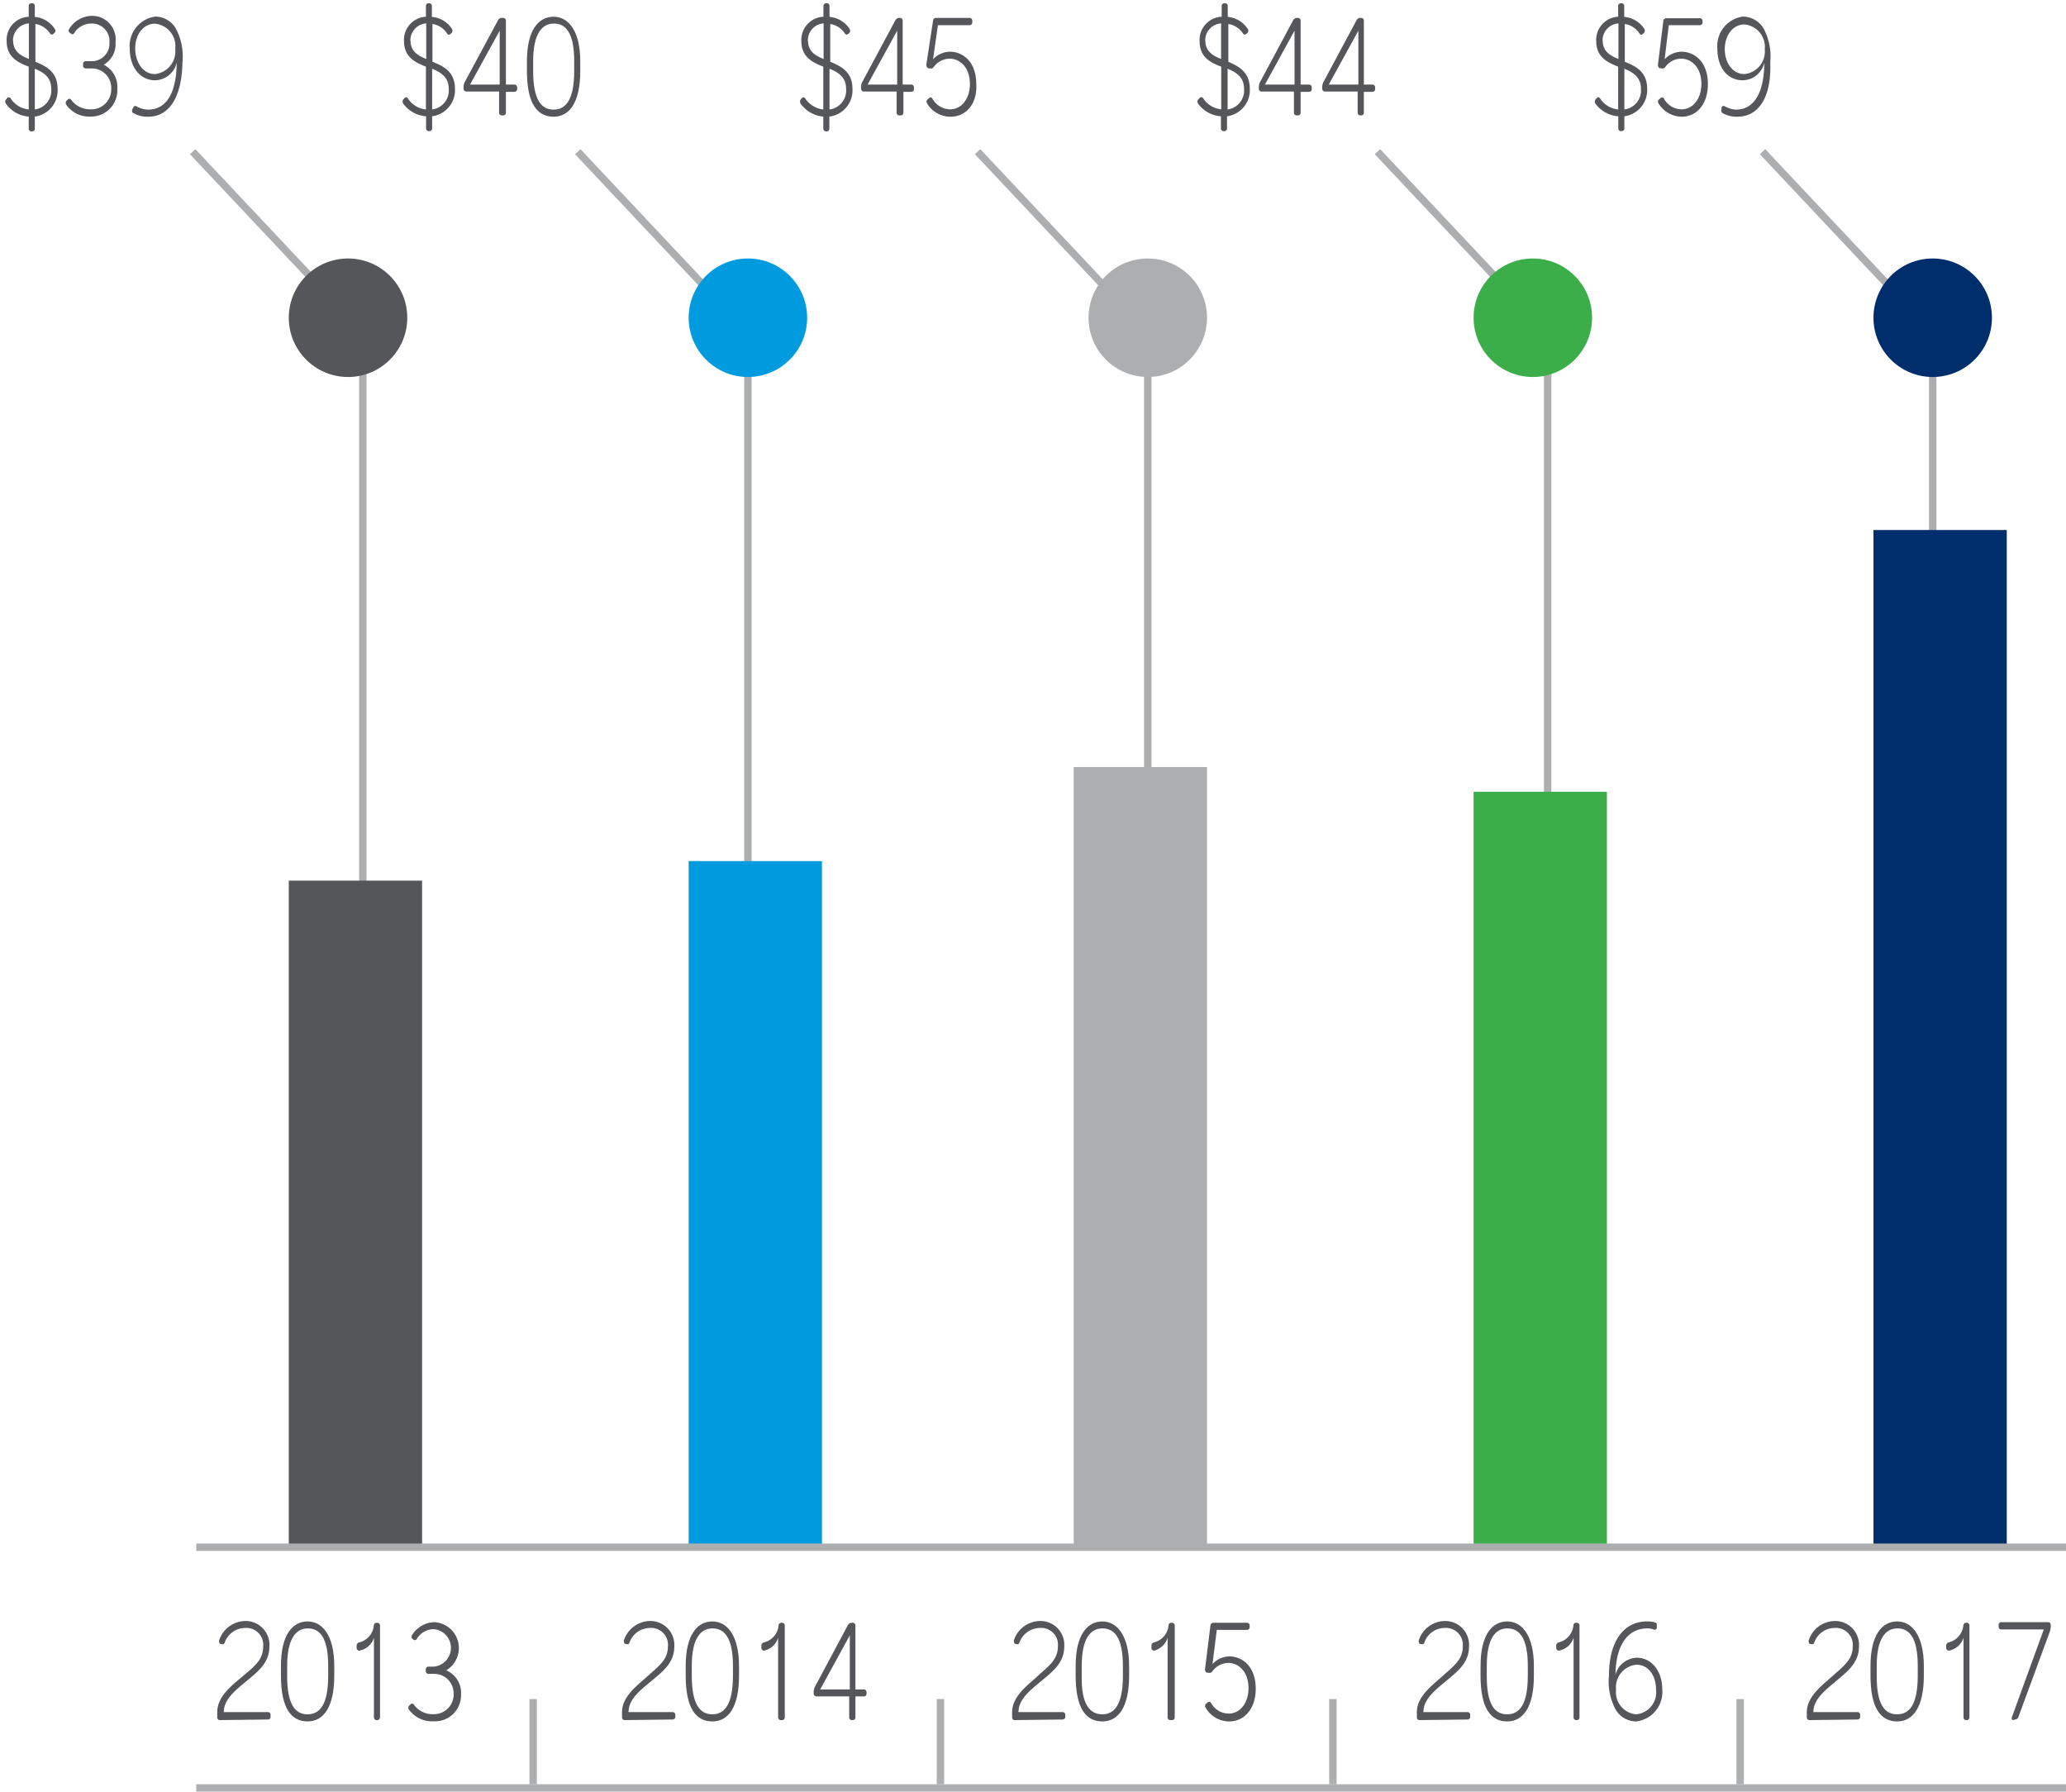 <svg id="Layer_1" data-name="Layer 1" xmlns="http://www.w3.org/2000/svg" width="139.5" height="120.95" viewBox="0 0 139.5 120.95">
  <title>chart3</title>
  <polyline points="24.5 97.45 24.5 22.45 13.01 10.24" style="fill: none;stroke: #adaeb0;stroke-miterlimit: 10;stroke-width: 0.5px"/>
  <rect x="1.5" y="77.45" width="45" height="9" transform="translate(-57.95 105.95) rotate(-90)" style="fill: #54565a"/>
  <circle cx="23.5" cy="21.45" r="4" style="fill: #54565a"/>
  <g>
    <path d="M3.89,6A1.78,1.78,0,0,1,2.35,7.87v.8a.18.18,0,0,1-.16.2H2.1a.18.18,0,0,1-.16-.2v-.8A2.07,2.07,0,0,1,.4,7a.24.24,0,0,1,0-.28l.08-.09a.14.14,0,0,1,.23,0,1.65,1.65,0,0,0,1.23.76V4.5C1.22,4.22.45,3.86.45,2.78A1.56,1.56,0,0,1,1.94,1.13V.42A.18.18,0,0,1,2.1.22h.09a.18.18,0,0,1,.16.2v.72a1.8,1.8,0,0,1,1.34.8.21.21,0,0,1,0,.27l-.08.07c-.07.08-.16.06-.22,0a1.44,1.44,0,0,0-1-.66V4.17C3.08,4.46,3.89,4.82,3.89,6Zm-3-3.24c0,.7.5,1,1.06,1.22V1.58A1.15,1.15,0,0,0,.88,2.78ZM3.46,6c0-.8-.53-1.12-1.11-1.36V7.39A1.29,1.29,0,0,0,3.46,6Z" style="fill: #54565a"/>
    <path d="M6.13,7.87a1.9,1.9,0,0,1-1.65-.79.24.24,0,0,1,0-.27l.09-.08a.14.14,0,0,1,.23,0,1.58,1.58,0,0,0,1.31.65A1.34,1.34,0,0,0,7.51,6,1.31,1.31,0,0,0,6.15,4.62H5.77a.18.18,0,0,1-.16-.2V4.33a.18.18,0,0,1,.16-.2h.38A1.19,1.19,0,0,0,7.39,2.86,1.18,1.18,0,0,0,6.16,1.59,1.36,1.36,0,0,0,5,2.25a.14.14,0,0,1-.23,0l-.09-.06a.2.2,0,0,1,0-.25,1.84,1.84,0,0,1,1.51-.87A1.59,1.59,0,0,1,7.8,2.86,1.59,1.59,0,0,1,7,4.37,1.66,1.66,0,0,1,7.92,6,1.77,1.77,0,0,1,6.13,7.87Z" style="fill: #54565a"/>
    <path d="M10,7.88a1.9,1.9,0,0,1-1-.25c-.07,0-.1-.16-.07-.25L9,7.26a.14.14,0,0,1,.22-.08A1.63,1.63,0,0,0,10,7.4c1.3,0,1.92-1.24,1.93-3.17a1.53,1.53,0,0,1-1.46,1.19c-1,0-1.71-.88-1.71-2.13a2,2,0,0,1,1.73-2.17,1.61,1.61,0,0,1,1.39.82,4,4,0,0,1,.44,2.27C12.28,6.44,11.5,7.88,10,7.88ZM10.45,5a1.53,1.53,0,0,0,1.38-1.68A1.52,1.52,0,0,0,10.46,1.6c-.79,0-1.33.74-1.33,1.67S9.66,5,10.45,5Z" style="fill: #54565a"/>
  </g>
  <g>
    <path d="M14.83,116.12a.18.18,0,0,1-.16-.2v-.33c0-1.06.95-1.78,1.73-2.44s1.37-1.09,1.37-2a1.14,1.14,0,0,0-1.22-1.25,1.47,1.47,0,0,0-1.38,1,.15.15,0,0,1-.22.08l-.08,0a.25.25,0,0,1-.06-.28,1.89,1.89,0,0,1,1.74-1.27,1.61,1.61,0,0,1,1.64,1.73c0,1.09-.77,1.68-1.5,2.29s-1.58,1.24-1.58,2.13h3a.18.18,0,0,1,.16.2v.1a.18.18,0,0,1-.16.2Z" style="fill: #54565a"/>
    <path d="M20.77,116.21c-1.12,0-1.8-.91-1.8-3.08v-.67c0-2.08.77-3,1.8-3s1.8,1,1.8,3v.67C22.57,115.25,21.84,116.21,20.77,116.21Zm0-.48c.84,0,1.39-.68,1.39-2.6v-.67c0-1.91-.57-2.53-1.37-2.53s-1.4.67-1.4,2.53v.67C19.38,115.07,19.94,115.73,20.76,115.73Z" style="fill: #54565a"/>
    <path d="M24.26,111.43c-.08,0-.18-.06-.18-.18v-.15a.22.22,0,0,1,.16-.22,1.3,1.3,0,0,0,1-1.14.19.19,0,0,1,.17-.19h.09a.19.19,0,0,1,.16.19v6.18a.19.19,0,0,1-.16.2h-.09a.18.18,0,0,1-.16-.2v-5.36A1.26,1.26,0,0,1,24.26,111.43Z" style="fill: #54565a"/>
    <path d="M29.27,116.2a1.91,1.91,0,0,1-1.65-.78.22.22,0,0,1,0-.27l.09-.08a.14.14,0,0,1,.23,0,1.54,1.54,0,0,0,1.31.65,1.33,1.33,0,0,0,1.38-1.4A1.31,1.31,0,0,0,29.29,113h-.38a.18.18,0,0,1-.16-.2v-.09a.18.18,0,0,1,.16-.2h.38a1.27,1.27,0,0,0,0-2.53,1.35,1.35,0,0,0-1.14.65.15.15,0,0,1-.23.06l-.09-.07a.2.2,0,0,1,0-.25,1.83,1.83,0,0,1,1.51-.86,1.75,1.75,0,0,1,.79,3.25,1.65,1.65,0,0,1,1,1.63A1.76,1.76,0,0,1,29.27,116.2Z" style="fill: #54565a"/>
  </g>
  <g>
    <path d="M42.16,116.12a.19.19,0,0,1-.16-.2v-.33c0-1.06,1-1.78,1.73-2.44s1.37-1.09,1.37-2a1.14,1.14,0,0,0-1.22-1.25,1.47,1.47,0,0,0-1.38,1,.14.14,0,0,1-.21.08l-.08,0a.24.24,0,0,1-.07-.28,1.89,1.89,0,0,1,1.74-1.27,1.62,1.62,0,0,1,1.65,1.73c0,1.09-.78,1.68-1.51,2.29s-1.58,1.24-1.58,2.13h3a.19.19,0,0,1,.16.2v.1a.19.19,0,0,1-.16.2Z" style="fill: #54565a"/>
    <path d="M48.1,116.21c-1.12,0-1.8-.91-1.8-3.08v-.67c0-2.08.77-3,1.8-3s1.8,1,1.8,3v.67C49.9,115.25,49.18,116.21,48.1,116.21Zm0-.48c.83,0,1.39-.68,1.39-2.6v-.67c0-1.91-.58-2.53-1.38-2.53s-1.4.67-1.4,2.53v.67C46.71,115.07,47.27,115.73,48.1,115.73Z" style="fill: #54565a"/>
    <path d="M51.59,111.43c-.07,0-.18-.06-.18-.18v-.15a.22.22,0,0,1,.16-.22,1.3,1.3,0,0,0,1-1.14.19.19,0,0,1,.17-.19h.09a.18.18,0,0,1,.16.19v6.18a.18.18,0,0,1-.16.2H52.7a.19.19,0,0,1-.16-.2v-5.36A1.26,1.26,0,0,1,51.59,111.43Z" style="fill: #54565a"/>
    <path d="M57.5,116.12a.18.18,0,0,1-.16-.2v-1.4H55.11a.2.2,0,0,1-.17-.2v-.08a.86.86,0,0,1,.08-.36l2.23-4.17a.3.3,0,0,1,.25-.16h.1a.18.18,0,0,1,.16.19v4.31h.6c.08,0,.15.09.15.2v.07c0,.11-.07.2-.15.2h-.6v1.4a.18.18,0,0,1-.16.2Zm-2.12-2.07h2V110.4Z" style="fill: #54565a"/>
  </g>
  <g>
    <path d="M68.49,116.12c-.08,0-.15-.09-.15-.2v-.33c0-1.06,1-1.78,1.72-2.44s1.37-1.09,1.37-2a1.13,1.13,0,0,0-1.21-1.25,1.48,1.48,0,0,0-1.39,1,.14.14,0,0,1-.21.08l-.08,0a.27.27,0,0,1-.07-.28,1.89,1.89,0,0,1,1.75-1.27,1.61,1.61,0,0,1,1.64,1.73c0,1.09-.78,1.68-1.51,2.29s-1.58,1.24-1.58,2.13h3a.18.18,0,0,1,.16.2v.1a.18.18,0,0,1-.16.2Z" style="fill: #54565a"/>
    <path d="M74.43,116.21c-1.12,0-1.8-.91-1.8-3.08v-.67c0-2.08.78-3,1.8-3s1.81,1,1.81,3v.67C76.24,115.25,75.51,116.21,74.43,116.21Zm0-.48c.83,0,1.39-.68,1.39-2.6v-.67c0-1.91-.58-2.53-1.38-2.53s-1.4.67-1.4,2.53v.67C73,115.07,73.6,115.73,74.43,115.73Z" style="fill: #54565a"/>
    <path d="M77.93,111.43c-.08,0-.18-.06-.18-.18v-.15a.21.21,0,0,1,.15-.22,1.3,1.3,0,0,0,1-1.14c0-.11.08-.19.18-.19h.08a.18.18,0,0,1,.16.19v6.18a.18.18,0,0,1-.16.2H79a.18.18,0,0,1-.16-.2v-5.36A1.29,1.29,0,0,1,77.93,111.43Z" style="fill: #54565a"/>
    <path d="M83,116.21a1.83,1.83,0,0,1-1.58-.91.21.21,0,0,1,0-.27l.11-.09a.15.15,0,0,1,.23,0,1.36,1.36,0,0,0,1.2.74c.78,0,1.34-.72,1.34-1.71,0-1.15-.69-1.71-1.37-1.71a1.36,1.36,0,0,0-1.07.57.23.23,0,0,1-.27.09l-.1,0a.23.23,0,0,1-.12-.26l.36-2.92a.2.2,0,0,1,.18-.19h2.31a.19.19,0,0,1,.16.19v.1a.19.19,0,0,1-.16.19H82.16l-.29,2.31a1.58,1.58,0,0,1,1.12-.52c.91,0,1.8.69,1.8,2.19C84.79,115.3,84.06,116.21,83,116.21Z" style="fill: #54565a"/>
  </g>
  <g>
    <path d="M95.83,116.12a.18.18,0,0,1-.16-.2v-.33c0-1.06,1-1.78,1.73-2.44s1.37-1.09,1.37-2a1.14,1.14,0,0,0-1.22-1.25,1.46,1.46,0,0,0-1.38,1,.15.15,0,0,1-.22.08l-.08,0a.25.25,0,0,1-.06-.28,1.88,1.88,0,0,1,1.74-1.27,1.61,1.61,0,0,1,1.64,1.73c0,1.09-.78,1.68-1.51,2.29s-1.57,1.24-1.57,2.13h3a.18.18,0,0,1,.16.2v.1a.18.18,0,0,1-.16.2Z" style="fill: #54565a"/>
    <path d="M101.77,116.21c-1.13,0-1.8-.91-1.8-3.08v-.67c0-2.08.77-3,1.8-3s1.8,1,1.8,3v.67C103.57,115.25,102.84,116.21,101.77,116.21Zm0-.48c.84,0,1.39-.68,1.39-2.6v-.67c0-1.91-.58-2.53-1.38-2.53s-1.39.67-1.39,2.53v.67C100.38,115.07,100.93,115.73,101.76,115.73Z" style="fill: #54565a"/>
    <path d="M105.26,111.43c-.08,0-.18-.06-.18-.18v-.15a.21.21,0,0,1,.16-.22,1.32,1.32,0,0,0,1-1.14c0-.11.07-.19.17-.19h.08a.18.18,0,0,1,.16.19v6.18a.18.18,0,0,1-.16.2h-.08a.18.18,0,0,1-.16-.2v-5.36A1.27,1.27,0,0,1,105.26,111.43Z" style="fill: #54565a"/>
    <path d="M110.48,116.21a1.61,1.61,0,0,1-1.4-.82,4,4,0,0,1-.44-2.27c0-2.23.93-3.66,2.57-3.66a2,2,0,0,1,.56.07.18.18,0,0,1,.1.22l0,.12c0,.12-.11.17-.2.14a1.26,1.26,0,0,0-.43-.08c-1.39,0-2.14,1.22-2.16,3.12a1.54,1.54,0,0,1,1.44-1.14c1,0,1.72.9,1.72,2.15A2,2,0,0,1,110.48,116.21Zm0-.48a1.49,1.49,0,0,0,1.34-1.65c0-1-.54-1.7-1.32-1.7a1.53,1.53,0,0,0-1.38,1.69A1.5,1.5,0,0,0,110.46,115.73Z" style="fill: #54565a"/>
  </g>
  <g>
    <path d="M122.16,116.12a.18.18,0,0,1-.16-.2v-.33c0-1.06,1-1.78,1.73-2.44s1.37-1.09,1.37-2a1.14,1.14,0,0,0-1.22-1.25,1.46,1.46,0,0,0-1.38,1,.15.15,0,0,1-.22.08l-.08,0a.25.25,0,0,1-.06-.28,1.88,1.88,0,0,1,1.74-1.27,1.61,1.61,0,0,1,1.64,1.73c0,1.09-.78,1.68-1.5,2.29s-1.58,1.24-1.58,2.13h3a.18.18,0,0,1,.16.2v.1a.18.18,0,0,1-.16.2Z" style="fill: #54565a"/>
    <path d="M128.1,116.21c-1.12,0-1.8-.91-1.8-3.08v-.67c0-2.08.77-3,1.8-3s1.8,1,1.8,3v.67C129.9,115.25,129.17,116.21,128.1,116.21Zm0-.48c.84,0,1.39-.68,1.39-2.6v-.67c0-1.91-.57-2.53-1.37-2.53s-1.4.67-1.4,2.53v.67C126.71,115.07,127.26,115.73,128.09,115.73Z" style="fill: #54565a"/>
    <path d="M131.59,111.43c-.08,0-.18-.06-.18-.18v-.15a.22.22,0,0,1,.16-.22,1.32,1.32,0,0,0,1-1.14.19.19,0,0,1,.17-.19h.09a.18.18,0,0,1,.15.19v6.18c0,.11-.07.2-.15.2h-.09a.18.18,0,0,1-.16-.2v-5.36A1.27,1.27,0,0,1,131.59,111.43Z" style="fill: #54565a"/>
    <path d="M135.93,116.12c-.07,0-.12-.1-.09-.18L138,110H135.1c-.08,0-.15-.09-.15-.2v-.1a.18.18,0,0,1,.15-.19h3.22a.18.18,0,0,1,.15.19v.06a1.21,1.21,0,0,1-.06.38l-2.12,5.76a.24.24,0,0,1-.22.18Z" style="fill: #54565a"/>
  </g>
  <g>
    <path d="M30.72,6a1.78,1.78,0,0,1-1.54,1.85v.8a.18.18,0,0,1-.16.2h-.09a.18.18,0,0,1-.16-.2v-.8A2.09,2.09,0,0,1,27.23,7a.23.23,0,0,1,0-.28l.08-.09a.13.13,0,0,1,.22,0,1.66,1.66,0,0,0,1.23.76V4.5c-.71-.28-1.48-.64-1.48-1.72a1.56,1.56,0,0,1,1.48-1.65V.42a.18.18,0,0,1,.16-.2H29a.18.18,0,0,1,.16.2v.72a1.8,1.8,0,0,1,1.35.8.24.24,0,0,1,0,.27l-.08.07a.14.14,0,0,1-.23,0,1.42,1.42,0,0,0-1-.66V4.17C29.92,4.46,30.72,4.82,30.72,6Zm-3-3.24c0,.7.5,1,1.06,1.22V1.58A1.15,1.15,0,0,0,27.71,2.78ZM30.3,6c0-.8-.54-1.12-1.12-1.36V7.39A1.29,1.29,0,0,0,30.3,6Z" style="fill: #54565a"/>
    <path d="M33.86,7.79a.18.18,0,0,1-.16-.2V6.18H31.47A.2.2,0,0,1,31.3,6V5.9a.9.9,0,0,1,.08-.36l2.24-4.16a.29.29,0,0,1,.24-.17H34a.18.18,0,0,1,.16.2v4.3h.6a.19.19,0,0,1,.16.2V6a.19.19,0,0,1-.16.2h-.6V7.59a.18.18,0,0,1-.16.2ZM31.74,5.71h2V2.07Z" style="fill: #54565a"/>
    <path d="M37.38,7.88c-1.12,0-1.8-.91-1.8-3.08V4.13c0-2.09.77-3,1.8-3s1.8,1,1.8,3V4.8C39.18,6.91,38.45,7.88,37.38,7.88Zm0-.48c.84,0,1.39-.69,1.39-2.6V4.13c0-1.92-.57-2.54-1.37-2.54S36,2.27,36,4.13V4.8C36,6.73,36.55,7.4,37.37,7.4Z" style="fill: #54565a"/>
  </g>
  <g>
    <path d="M57.56,6A1.78,1.78,0,0,1,56,7.87v.8c0,.11-.07.2-.15.2h-.1a.19.19,0,0,1-.16-.2v-.8A2.11,2.11,0,0,1,54.06,7a.26.26,0,0,1,0-.28l.08-.09a.13.13,0,0,1,.22,0,1.68,1.68,0,0,0,1.23.76V4.5c-.71-.28-1.48-.64-1.48-1.72A1.56,1.56,0,0,1,55.6,1.13V.42a.19.19,0,0,1,.16-.2h.1c.08,0,.15.09.15.2v.72a1.8,1.8,0,0,1,1.35.8.24.24,0,0,1,0,.27l-.08.07c-.07.08-.16.06-.22,0a1.44,1.44,0,0,0-1-.66V4.17C56.75,4.46,57.56,4.82,57.56,6Zm-3-3.24c0,.7.49,1,1.05,1.22V1.58A1.14,1.14,0,0,0,54.55,2.78ZM57.13,6c0-.8-.53-1.12-1.12-1.36V7.39A1.29,1.29,0,0,0,57.13,6Z" style="fill: #54565a"/>
    <path d="M60.7,7.79a.18.18,0,0,1-.16-.2V6.18H58.3c-.08,0-.15-.09-.16-.2V5.9a.76.76,0,0,1,.08-.36l2.23-4.16a.3.3,0,0,1,.25-.17h.1c.08,0,.15.09.15.2v4.3h.6a.18.18,0,0,1,.16.2V6a.18.18,0,0,1-.16.2H61V7.59c0,.11-.07.2-.15.2ZM58.58,5.71h2V2.07Z" style="fill: #54565a"/>
    <path d="M64.19,7.88A1.85,1.85,0,0,1,62.61,7a.21.21,0,0,1,0-.27l.11-.09a.14.14,0,0,1,.23,0,1.38,1.38,0,0,0,1.2.74c.78,0,1.34-.72,1.34-1.71,0-1.15-.7-1.71-1.37-1.71a1.36,1.36,0,0,0-1.08.57.21.21,0,0,1-.26.08l-.1,0a.26.26,0,0,1-.13-.26L63,1.41a.2.2,0,0,1,.18-.2h2.31a.19.19,0,0,1,.16.2V1.5a.19.19,0,0,1-.16.2H63.33L63,4a1.61,1.61,0,0,1,1.12-.51c.91,0,1.8.69,1.8,2.19C66,7,65.23,7.88,64.19,7.88Z" style="fill: #54565a"/>
  </g>
  <g>
    <path d="M84.39,6a1.78,1.78,0,0,1-1.54,1.85v.8a.18.18,0,0,1-.16.2H82.6a.18.18,0,0,1-.16-.2v-.8A2.07,2.07,0,0,1,80.9,7a.24.24,0,0,1,0-.28L81,6.62a.14.14,0,0,1,.23,0,1.65,1.65,0,0,0,1.23.76V4.5C81.72,4.22,81,3.86,81,2.78a1.56,1.56,0,0,1,1.49-1.65V.42a.18.18,0,0,1,.16-.2h.09a.18.18,0,0,1,.16.2v.72a1.8,1.8,0,0,1,1.34.8.21.21,0,0,1,0,.27l-.08.07c-.07.08-.16.06-.22,0a1.44,1.44,0,0,0-1-.66V4.17C83.58,4.46,84.39,4.82,84.39,6Zm-3-3.24c0,.7.5,1,1.06,1.22V1.58A1.15,1.15,0,0,0,81.38,2.78ZM84,6c0-.8-.53-1.12-1.11-1.36V7.39A1.29,1.29,0,0,0,84,6Z" style="fill: #54565a"/>
    <path d="M87.53,7.79a.18.18,0,0,1-.16-.2V6.18H85.14A.2.2,0,0,1,85,6V5.9a.76.76,0,0,1,.08-.36l2.23-4.16a.3.3,0,0,1,.25-.17h.1a.18.18,0,0,1,.16.2v4.3h.59a.18.18,0,0,1,.16.2V6a.18.18,0,0,1-.16.2h-.59V7.59a.18.18,0,0,1-.16.2ZM85.41,5.71h2V2.07Z" style="fill: #54565a"/>
    <path d="M91.83,7.79a.19.19,0,0,1-.16-.2V6.18H89.44a.19.19,0,0,1-.16-.2V5.9a.76.76,0,0,1,.08-.36l2.23-4.16a.29.29,0,0,1,.24-.17h.1a.18.18,0,0,1,.16.2v4.3h.6a.18.18,0,0,1,.16.2V6a.18.18,0,0,1-.16.2h-.6V7.59a.18.18,0,0,1-.16.2ZM89.72,5.71h2V2.07Z" style="fill: #54565a"/>
  </g>
  <g>
    <path d="M111.22,6a1.78,1.78,0,0,1-1.54,1.85v.8a.18.18,0,0,1-.16.2h-.09a.18.18,0,0,1-.16-.2v-.8A2.09,2.09,0,0,1,107.73,7a.23.23,0,0,1,0-.28l.08-.09a.13.13,0,0,1,.22,0,1.66,1.66,0,0,0,1.23.76V4.5c-.71-.28-1.48-.64-1.48-1.72a1.56,1.56,0,0,1,1.48-1.65V.42a.18.18,0,0,1,.16-.2h.09a.18.18,0,0,1,.16.2v.72a1.8,1.8,0,0,1,1.35.8.24.24,0,0,1,0,.27l-.08.07a.14.14,0,0,1-.23,0,1.42,1.42,0,0,0-1-.66V4.17C110.42,4.46,111.22,4.82,111.22,6Zm-3-3.24c0,.7.5,1,1.06,1.22V1.58A1.15,1.15,0,0,0,108.21,2.78ZM110.8,6c0-.8-.54-1.12-1.12-1.36V7.39A1.29,1.29,0,0,0,110.8,6Z" style="fill: #54565a"/>
    <path d="M113.55,7.88A1.85,1.85,0,0,1,112,7a.21.21,0,0,1,0-.27l.11-.09a.14.14,0,0,1,.23,0,1.38,1.38,0,0,0,1.2.74c.78,0,1.34-.72,1.34-1.71,0-1.15-.69-1.71-1.37-1.71a1.33,1.33,0,0,0-1.07.57.23.23,0,0,1-.27.08l-.09,0a.23.23,0,0,1-.13-.26l.36-2.92a.2.2,0,0,1,.18-.2h2.31a.19.19,0,0,1,.16.2V1.5a.19.19,0,0,1-.16.2h-2.12L112.4,4a1.61,1.61,0,0,1,1.12-.51c.91,0,1.8.69,1.8,2.19C115.32,7,114.59,7.88,113.55,7.88Z" style="fill: #54565a"/>
    <path d="M117.3,7.88a1.93,1.93,0,0,1-1-.25.22.22,0,0,1-.06-.25l0-.12a.15.15,0,0,1,.23-.08,1.6,1.6,0,0,0,.74.22c1.29,0,1.91-1.24,1.92-3.17a1.52,1.52,0,0,1-1.45,1.19c-1.06,0-1.72-.88-1.72-2.13a2,2,0,0,1,1.73-2.17,1.63,1.63,0,0,1,1.4.82,4,4,0,0,1,.44,2.27C119.62,6.44,118.83,7.88,117.3,7.88ZM117.78,5a1.53,1.53,0,0,0,1.38-1.68,1.52,1.52,0,0,0-1.37-1.67c-.79,0-1.33.74-1.33,1.67S117,5,117.78,5Z" style="fill: #54565a"/>
  </g>
  <polyline points="50.5 97.45 50.5 22.45 39.01 10.24" style="fill: none;stroke: #adaeb0;stroke-miterlimit: 10;stroke-width: 0.5px"/>
  <rect x="27.83" y="76.79" width="46.33" height="9" transform="translate(-30.29 132.29) rotate(-90)" style="fill: #009ade"/>
  <circle cx="50.5" cy="21.45" r="4" style="fill: #009ade"/>
  <polyline points="77.5 97.45 77.5 22.45 66.01 10.24" style="fill: none;stroke: #adaeb0;stroke-miterlimit: 10;stroke-width: 0.5px"/>
  <rect x="50.67" y="73.62" width="52.67" height="9" transform="translate(-1.12 155.12) rotate(-90)" style="fill: #adaeb0"/>
  <circle cx="77.5" cy="21.45" r="4" style="fill: #adaeb0"/>
  <polyline points="104.5 97.45 104.5 22.45 93.01 10.24" style="fill: none;stroke: #adaeb0;stroke-miterlimit: 10;stroke-width: 0.5px"/>
  <rect x="78.5" y="74.45" width="51" height="9" transform="translate(25.05 182.95) rotate(-90)" style="fill: #3cae49"/>
  <circle cx="103.5" cy="21.45" r="4" style="fill: #3cae49"/>
  <polyline points="130.5 97.45 130.5 22.45 119.01 10.24" style="fill: none;stroke: #adaeb0;stroke-miterlimit: 10;stroke-width: 0.5px"/>
  <rect x="96.67" y="65.62" width="68.67" height="9" transform="translate(60.88 201.12) rotate(-90)" style="fill: #002e6d"/>
  <circle cx="130.5" cy="21.45" r="4" style="fill: #002e6d"/>
  <line x1="13.25" y1="120.7" x2="139.5" y2="120.7" style="fill: none;stroke: #adaeb0;stroke-miterlimit: 10;stroke-width: 0.5px"/>
  <line x1="36" y1="120.45" x2="36" y2="114.7" style="fill: none;stroke: #adaeb0;stroke-miterlimit: 10;stroke-width: 0.5px"/>
  <line x1="63.5" y1="120.45" x2="63.5" y2="114.7" style="fill: none;stroke: #adaeb0;stroke-miterlimit: 10;stroke-width: 0.5px"/>
  <line x1="90" y1="120.45" x2="90" y2="114.7" style="fill: none;stroke: #adaeb0;stroke-miterlimit: 10;stroke-width: 0.5px"/>
  <line x1="117.5" y1="120.45" x2="117.5" y2="114.7" style="fill: none;stroke: #adaeb0;stroke-miterlimit: 10;stroke-width: 0.5px"/>
  <line x1="13.25" y1="104.45" x2="139.5" y2="104.45" style="fill: none;stroke: #adaeb0;stroke-miterlimit: 10;stroke-width: 0.5px"/>
</svg>
